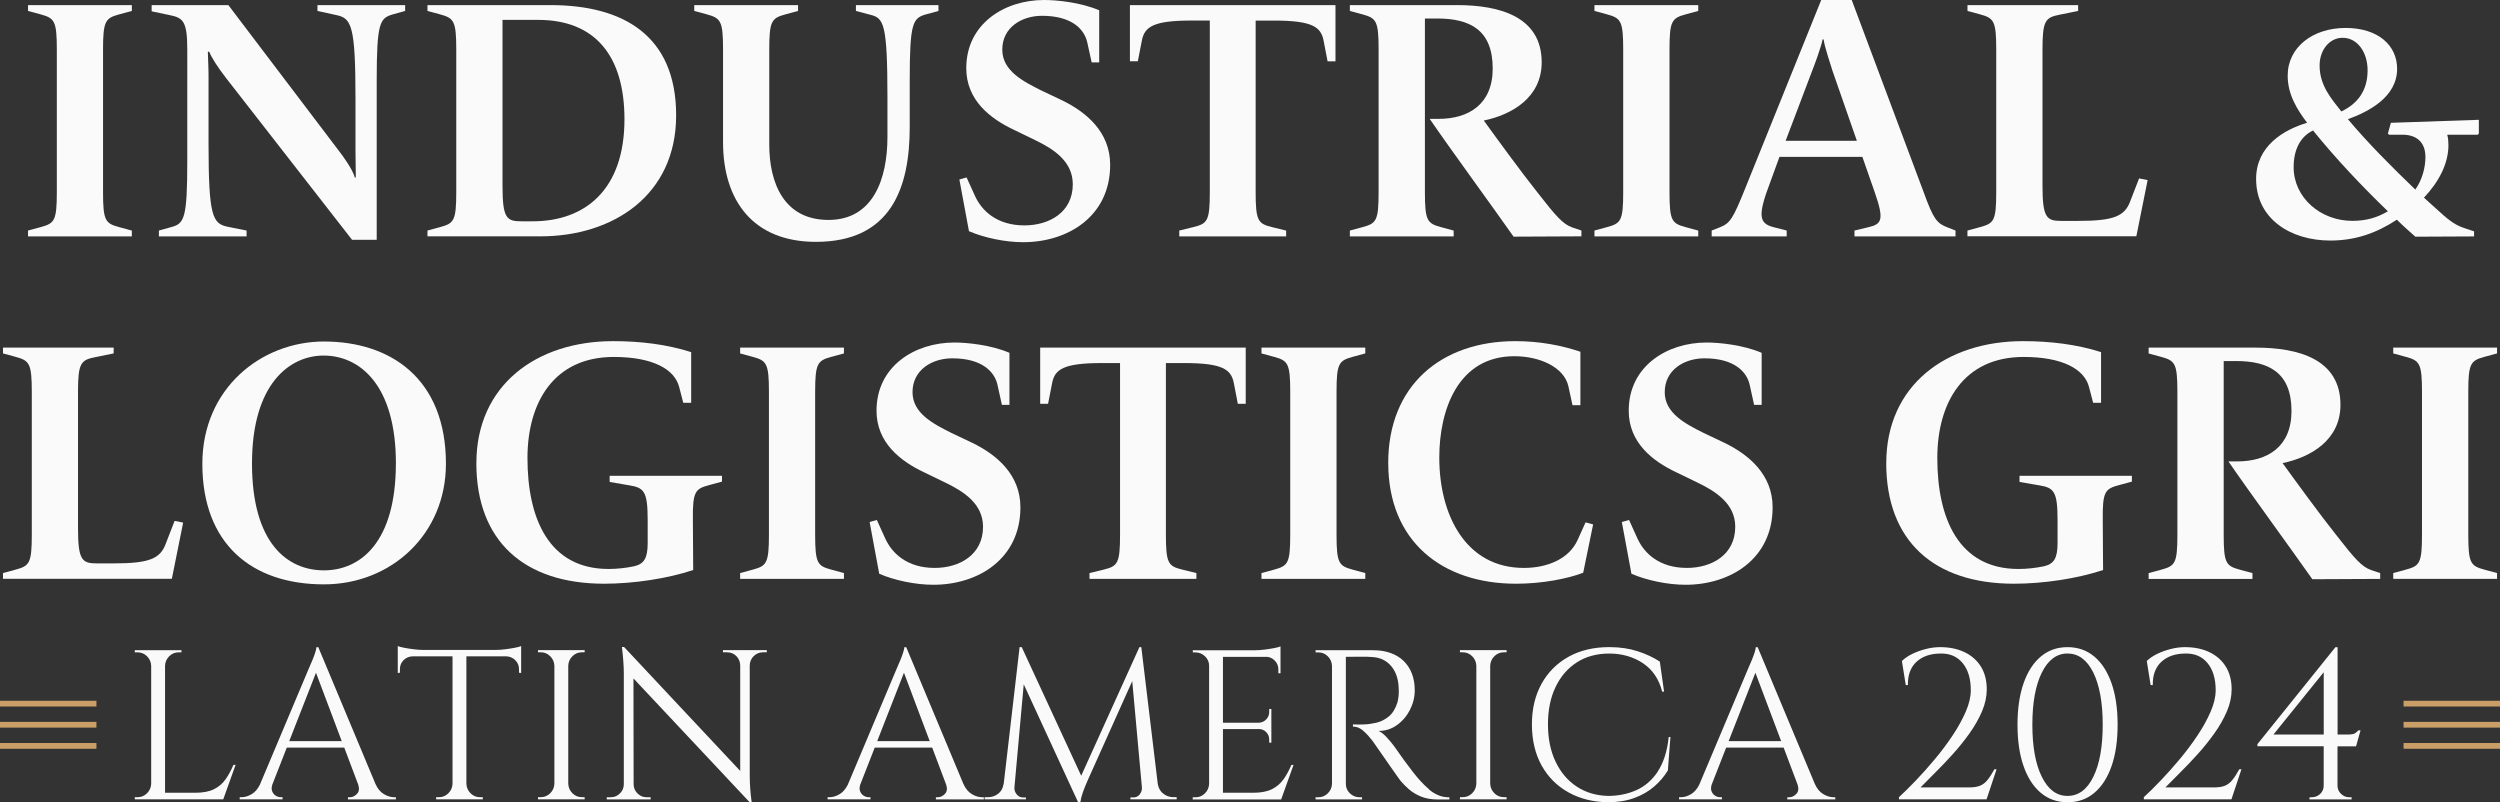 <?xml version="1.0" encoding="UTF-8"?><svg id="Camada_2" xmlns="http://www.w3.org/2000/svg" viewBox="0 0 617.25 198.1"><rect x="0" y="0" width="617.25" height="198.1" fill="#333333" stroke="none"/><defs><style>.cls-1{fill:none;stroke:#ca9e67;stroke-miterlimit:10;stroke-width:1.42px;}.cls-2{fill:#fafafa;stroke-width:0px;}</style></defs><g id="Camada_1-2"><path class="cls-2" d="m6.92,56.92l3.13-.85c3.38-.93,3.98-1.52,3.98-8.63V12.18c0-7.02-.59-7.7-3.98-8.63l-3.13-.85v-1.44h25.63v1.44l-3.13.85c-3.38.93-3.98,1.61-3.98,8.63v35.27c0,7.1.59,7.7,3.98,8.63l3.13.85v1.44H6.92v-1.44Z"/><path class="cls-2" d="m55.64,19.03c-1.95-2.54-3.38-4.74-3.98-6.26h-.34c0,1.1.17,3.81.17,5.75v17c0,17.93,1.01,19.71,4.74,20.47l4.65.93v1.44h-21.65v-1.44l3.04-.85c3.21-.85,3.97-2.03,3.97-16.32V12.26c0-7.02-1.01-7.87-4.4-8.54l-4.4-.93v-1.52h18.95l26.81,35.35c1.86,2.37,3.89,5.33,4.4,7.19h.25c0-1.86-.08-5.16-.08-6.68v-12.94c0-17.93-1.01-19.71-4.74-20.47l-4.65-1.02v-1.44h21.65v1.44l-3.04.85c-3.21.93-3.98,2.03-3.98,16.32v39.33h-6.09l-31.29-40.17Z"/><path class="cls-2" d="m105.54,56.92l3.13-.85c3.38-.93,3.98-1.52,3.98-8.63V12.18c0-7.02-.59-7.7-3.98-8.63l-3.13-.85v-1.44h30.36c18.02,0,31.04,7.53,31.04,27.23s-15.56,29.86-33.49,29.86h-27.91v-1.44Zm25.97-2.28c12.86,0,22.67-7.7,22.67-25.2,0-15.48-7.1-24.53-21.31-24.53h-8.8v41.02c0,7.95,1.01,8.71,4.65,8.71h2.79Z"/><path class="cls-2" d="m178.52,35.1V12.18c0-7.02-.59-7.7-3.98-8.63l-3.13-.85v-1.44h25.63v1.44l-3.13.85c-3.38.93-3.98,1.61-3.98,8.63v23.51c0,9.39,3.55,18.61,14.63,18.61s14.55-10.23,14.55-20.47v-9.64c0-18.52-.93-19.71-4.23-20.55l-3.55-.93v-1.44h20.38v1.44l-3.13.85c-3.21.93-3.97,2.03-3.97,16.32v11.5c0,14.97-4.57,28.33-23.17,28.33-15.39,0-22.92-10.06-22.92-24.61Z"/><path class="cls-2" d="m239.24,57.09l-2.37-12.77,1.78-.51,2.11,4.65c1.61,3.47,5.24,7.19,12.18,7.19,6.09,0,11.93-3.21,11.93-10.15,0-5.67-4.74-8.71-9.3-10.91l-5.24-2.54c-5.92-2.79-11.76-7.36-11.76-15.22,0-10.99,9.47-16.83,19.2-16.83,3.21,0,9.05.59,13.62,2.54v12.86h-1.86l-1.1-4.99c-.68-3.04-3.64-6.51-11.16-6.51-4.91,0-9.81,2.79-9.81,8.37,0,5.24,5.24,7.87,9.64,10.07l5.16,2.45c5.92,2.88,11.84,7.78,11.84,15.9,0,12.77-10.49,19.11-21.48,19.11-4.48,0-9.64-1.1-13.36-2.71Z"/><path class="cls-2" d="m291.17,56.92l3.47-.85c3.47-.85,4.06-1.52,4.06-8.63V5.07h-4.57c-9.47,0-11.5,1.61-12.18,4.82l-1.02,5.24h-1.95V1.27h50.75v13.87h-1.95l-1.01-5.24c-.68-3.21-2.71-4.82-12.18-4.82h-4.57v42.37c0,7.1.59,7.78,4.06,8.63l3.47.85v1.44h-26.39v-1.44Z"/><path class="cls-2" d="m352.99,29.35h2.2c7.36,0,13.36-3.55,13.36-12.43,0-9.64-5.75-12.35-13.7-12.35h-3.04v42.88c0,7.1.59,7.7,3.97,8.63l3.13.85v1.44h-25.63v-1.44l3.13-.85c3.38-.93,3.97-1.52,3.97-8.63V12.18c0-7.02-.59-7.7-3.97-8.63l-3.13-.85v-1.44h26.47c10.57,0,20.89,2.88,20.89,14.12,0,8.71-7.36,12.94-14.29,14.38,3.55,4.91,9.22,12.69,13.19,17.68,4.74,6.09,6.34,7.87,8.63,8.71l2.28.76v1.44l-16.75.08c-4.91-7.02-15.82-21.91-20.72-29.1Z"/><path class="cls-2" d="m393.67,56.92l3.13-.85c3.38-.93,3.97-1.52,3.97-8.63V12.18c0-7.02-.59-7.7-3.97-8.63l-3.13-.85v-1.44h25.63v1.44l-3.13.85c-3.38.93-3.97,1.61-3.97,8.63v35.27c0,7.1.59,7.7,3.97,8.63l3.13.85v1.44h-25.63v-1.44Z"/><path class="cls-2" d="m422.6,56.92l1.95-.76c2.62-1.02,3.3-2.11,6.34-9.64L449.66,0h7.53l17.76,47.45c2.45,6.77,3.3,7.7,5.92,8.71l1.95.76v1.44h-24.95v-1.44l3.55-.85c3.21-.76,3.81-1.86,1.44-8.63l-3.04-8.71h-20.47l-2.28,6.26c-3.13,8.2-2.79,10.15.76,11.08l3.3.85v1.44h-18.52v-1.44Zm35.86-22.16l-6.01-17.25c-.42-1.44-1.95-5.84-2.2-7.78h-.25c-.34,1.86-2.11,6.6-2.62,7.87l-6.51,17.17h17.59Z"/><path class="cls-2" d="m485.77,56.92l3.13-.85c3.38-.93,3.97-1.52,3.97-8.63V12.18c0-7.02-.59-7.7-3.97-8.63l-3.13-.85v-1.44h27.32v1.44l-4.57.93c-3.55.68-4.23,1.52-4.23,8.54v33.66c0,7.95,1.02,8.71,4.65,8.71h4.23c8.71,0,11.42-1.18,12.77-4.82l2.2-5.67,2.11.42-2.79,13.87h-41.7v-1.44Z"/><path class="cls-2" d="m557.03,44.22c0-8.17,6.77-12.15,12.59-13.91-2.43-3.24-4.79-6.92-4.79-11.63,0-7.07,6.26-11.78,14.28-11.78s12.74,4.27,12.74,10.09c0,6.99-7.07,10.6-12.15,12.44,5.08,6.04,10.9,11.85,16.64,17.37,1.69-2.36,2.5-5.45,2.5-8.02,0-3.83-2.36-5.52-5.67-5.52h-3.31l-.29-.29.74-2.65,21.72-.74v3.39l-.29.29h-7.51c.22.81.29,1.69.29,2.58,0,4.56-2.36,9.06-6.04,12.96,1.4,1.33,2.65,2.36,3.83,3.46,2.8,2.58,4.27,3.46,6.33,4.12l2.21.74v1.25l-14.5.07c-1.69-1.55-2.8-2.43-4.56-4.2-5.15,3.39-10.38,5.15-16.42,5.15-9.94,0-18.33-5.45-18.33-15.17Zm32.54,7.95c-6.55-6.33-12.74-12.88-18.48-19.95-2.8,1.32-4.79,4.27-4.79,9.06,0,7.51,6.63,13.25,14.5,13.25,3.39,0,6.18-.81,8.76-2.36Zm-5.01-34.82c0-4.34-2.43-8.02-6.18-8.02-3.17,0-5.67,2.94-5.67,6.85,0,5.01,3.02,8.32,5.37,11.34,3.98-1.91,6.48-5.08,6.48-10.16Z"/><path class="cls-2" d="m.74,141.49l3.13-.85c3.38-.93,3.98-1.52,3.98-8.63v-35.27c0-7.02-.59-7.7-3.98-8.63l-3.13-.85v-1.44h27.32v1.44l-4.57.93c-3.55.68-4.23,1.52-4.23,8.54v33.66c0,7.95,1.01,8.71,4.65,8.71h4.23c8.71,0,11.42-1.18,12.77-4.82l2.2-5.67,2.11.42-2.79,13.87H.74v-1.44Z"/><path class="cls-2" d="m49.96,114.51c0-18.61,14.55-30.19,30.03-30.19,16.41,0,30.11,9.13,30.11,30.19,0,17.42-13.53,29.77-30.11,29.77-17.93,0-30.03-10.06-30.03-29.77Zm47.79-.08c0-19.45-8.97-26.64-17.85-26.64-8.29,0-17.68,6.85-17.68,26.64s8.8,26.39,17.76,26.39,17.76-6.85,17.76-26.39Z"/><path class="cls-2" d="m117.62,114.34c0-19.28,14.89-30.11,33.75-30.11,6.6,0,13.19.76,19.28,2.71v12.52h-1.95l-1.01-3.89c-1.1-4.4-6.51-7.44-16.15-7.44-14.8,0-21.31,11.25-21.31,24.95,0,14.89,5.24,27.4,20.04,27.4,2.11,0,4.31-.25,6.34-.68,2.45-.59,3.3-2.03,3.3-5.75v-5.67c0-7.1-.93-7.95-4.48-8.54l-4.91-.85v-1.52h27.74v1.44l-3.13.85c-3.47.93-4.14,1.52-4.06,8.63l.08,12.35c-6.34,2.11-14.72,3.38-21.99,3.38-19.79,0-31.55-10.57-31.55-29.77Z"/><path class="cls-2" d="m182.74,141.49l3.13-.85c3.38-.93,3.98-1.52,3.98-8.63v-35.27c0-7.02-.59-7.7-3.98-8.63l-3.13-.85v-1.44h25.63v1.44l-3.13.85c-3.38.93-3.98,1.61-3.98,8.63v35.27c0,7.1.59,7.7,3.98,8.63l3.13.85v1.44h-25.63v-1.44Z"/><path class="cls-2" d="m217.08,141.66l-2.37-12.77,1.78-.51,2.11,4.65c1.61,3.47,5.24,7.19,12.18,7.19,6.09,0,11.93-3.21,11.93-10.15,0-5.67-4.74-8.71-9.3-10.91l-5.24-2.54c-5.92-2.79-11.76-7.36-11.76-15.22,0-11,9.47-16.83,19.2-16.83,3.21,0,9.05.59,13.62,2.54v12.86h-1.86l-1.1-4.99c-.68-3.05-3.64-6.51-11.16-6.51-4.91,0-9.81,2.79-9.81,8.37,0,5.24,5.24,7.87,9.64,10.07l5.16,2.45c5.92,2.88,11.84,7.78,11.84,15.9,0,12.77-10.49,19.12-21.48,19.12-4.48,0-9.64-1.1-13.36-2.71Z"/><path class="cls-2" d="m269.01,141.49l3.47-.85c3.47-.85,4.06-1.52,4.06-8.63v-42.37h-4.57c-9.47,0-11.5,1.61-12.18,4.82l-1.02,5.24h-1.95v-13.87h50.75v13.87h-1.95l-1.01-5.24c-.68-3.21-2.71-4.82-12.18-4.82h-4.57v42.37c0,7.1.59,7.78,4.06,8.63l3.47.85v1.44h-26.39v-1.44Z"/><path class="cls-2" d="m311.46,141.49l3.13-.85c3.38-.93,3.97-1.52,3.97-8.63v-35.27c0-7.02-.59-7.7-3.97-8.63l-3.13-.85v-1.44h25.63v1.44l-3.13.85c-3.38.93-3.97,1.61-3.97,8.63v35.27c0,7.1.59,7.7,3.97,8.63l3.13.85v1.44h-25.63v-1.44Z"/><path class="cls-2" d="m342.75,114.34c0-19.28,13.19-30.11,31.38-30.11,6.17,0,11.59,1.1,16.07,2.62v13.19h-1.95l-1.01-4.65c-1.02-4.65-6.94-7.44-13.36-7.44-13.87,0-18.52,13.19-18.52,25.04,0,14.04,6.43,27.23,20.89,27.23,6.01,0,11.25-2.37,13.28-6.94l1.95-4.31,1.86.51-2.45,11.93c-3.72,1.44-10.06,2.71-16.58,2.71-18.27,0-31.55-10.49-31.55-29.77Z"/><path class="cls-2" d="m402.8,141.66l-2.37-12.77,1.78-.51,2.11,4.65c1.61,3.47,5.24,7.19,12.18,7.19,6.09,0,11.93-3.21,11.93-10.15,0-5.67-4.74-8.71-9.3-10.91l-5.24-2.54c-5.92-2.79-11.76-7.36-11.76-15.22,0-11,9.47-16.83,19.2-16.83,3.21,0,9.05.59,13.62,2.54v12.86h-1.86l-1.1-4.99c-.68-3.05-3.64-6.51-11.16-6.51-4.91,0-9.81,2.79-9.81,8.37,0,5.24,5.24,7.87,9.64,10.07l5.16,2.45c5.92,2.88,11.84,7.78,11.84,15.9,0,12.77-10.49,19.12-21.48,19.12-4.48,0-9.64-1.1-13.36-2.71Z"/><path class="cls-2" d="m465.72,114.34c0-19.28,14.89-30.11,33.75-30.11,6.6,0,13.19.76,19.28,2.71v12.52h-1.95l-1.02-3.89c-1.1-4.4-6.51-7.44-16.15-7.44-14.8,0-21.31,11.25-21.31,24.95,0,14.89,5.24,27.4,20.05,27.4,2.11,0,4.31-.25,6.34-.68,2.45-.59,3.3-2.03,3.3-5.75v-5.67c0-7.1-.93-7.95-4.48-8.54l-4.91-.85v-1.52h27.74v1.44l-3.13.85c-3.47.93-4.14,1.52-4.06,8.63l.08,12.35c-6.34,2.11-14.72,3.38-21.99,3.38-19.79,0-31.55-10.57-31.55-29.77Z"/><path class="cls-2" d="m550.21,113.92h2.2c7.36,0,13.36-3.55,13.36-12.43,0-9.64-5.75-12.35-13.7-12.35h-3.04v42.88c0,7.1.59,7.7,3.97,8.63l3.13.85v1.44h-25.63v-1.44l3.13-.85c3.38-.93,3.97-1.52,3.97-8.63v-35.27c0-7.02-.59-7.7-3.97-8.63l-3.13-.85v-1.44h26.47c10.57,0,20.89,2.88,20.89,14.13,0,8.71-7.36,12.94-14.29,14.38,3.55,4.91,9.22,12.69,13.19,17.68,4.74,6.09,6.34,7.87,8.63,8.71l2.28.76v1.44l-16.75.08c-4.91-7.02-15.82-21.91-20.72-29.09Z"/><path class="cls-2" d="m590.89,141.49l3.13-.85c3.38-.93,3.97-1.52,3.97-8.63v-35.27c0-7.02-.59-7.7-3.97-8.63l-3.13-.85v-1.44h25.63v1.44l-3.13.85c-3.38.93-3.97,1.61-3.97,8.63v35.27c0,7.1.59,7.7,3.97,8.63l3.13.85v1.44h-25.63v-1.44Z"/><path class="cls-2" d="m581.36,181.1c-.32.18-.96.26-1.95.26h-2.26v-21.57h-.53l-19.26,23.94v.53h16.36v9.73c0,.81-.29,1.48-.87,2.03-.58.54-1.27.82-2.08.82h-.53l-.05.53h10.42v-.53h-.58c-.77,0-1.45-.28-2.03-.84-.58-.56-.87-1.23-.87-2v-9.73h4.58l1.11-3.95h-.53c-.32.35-.63.61-.95.79Zm-7.63.26h-12.42l12.42-15.39v15.39Zm-22.55,11.21c-.54.67-1.16,1.14-1.84,1.42-.68.28-1.55.42-2.6.42h-12.1c1.05-1.09,2.28-2.32,3.68-3.71,1.4-1.39,2.84-2.89,4.31-4.53,1.47-1.63,2.84-3.33,4.1-5.1,1.26-1.77,2.29-3.58,3.08-5.42s1.18-3.66,1.18-5.45c0-2.17-.47-4.03-1.42-5.58-.95-1.54-2.29-2.74-4.03-3.58-1.74-.84-3.76-1.26-6.08-1.26-1.12,0-2.28.15-3.47.45-1.19.3-2.32.7-3.37,1.21-1.05.51-1.91,1.1-2.58,1.76l.95,5.95h.53c-.04-2.49.67-4.4,2.11-5.74,1.44-1.33,3.38-2.02,5.84-2.05,2.35-.07,4.2.71,5.55,2.34,1.35,1.63,2.03,3.87,2.03,6.71,0,1.61-.41,3.38-1.24,5.29-.83,1.91-1.9,3.87-3.24,5.87-1.33,2-2.79,3.95-4.37,5.84-1.58,1.89-3.15,3.66-4.71,5.29-1.56,1.63-2.96,3.01-4.18,4.13v.53h21.63l2.47-7.42h-.53c-.6,1.09-1.17,1.97-1.71,2.63Zm-311.22,3.5c-.88-.51-1.58-1.36-2.11-2.55h0l-14.1-33.73h-.47c0,.28-.1.72-.29,1.32-.19.6-.42,1.21-.68,1.84s-.59,1.39-.97,2.26l-12.02,28.54c-.54,1.07-1.21,1.85-2.01,2.32-.86.51-1.69.76-2.5.76h-.47v.53h10.58v-.53h-.47c-.42,0-.83-.13-1.24-.39-.4-.26-.69-.64-.87-1.13-.16-.44-.14-.97.05-1.58l3.58-9.15h14.19l3.46,9.18c.29.94.2,1.68-.29,2.21-.53.58-1.12.87-1.79.87h-.47v.53h11.84v-.53h-.42c-.81,0-1.65-.25-2.53-.76Zm-23.38-13.08l6.61-16.89,6.36,16.89h-12.98Zm151.19-22.47h-7.31v.53h.68c.91,0,1.69.32,2.34.97.65.65.99,1.43,1.03,2.34v29.15c-.04.91-.38,1.69-1.03,2.34s-1.43.97-2.34.97h-.68v.53h11.52v-.53h-.68c-.91,0-1.69-.32-2.34-.97-.65-.65-.99-1.43-1.03-2.34v-29.15c.03-.91.38-1.69,1.03-2.34s1.43-.97,2.34-.97h.68v-.53h-4.21Zm-80.56,35.44c-.71-.56-1.16-1.35-1.35-2.36l-4.07-33.82h-.47l-14.37,31.75-14.68-31.75h-.53l-3.92,33.73h-.03c-.14,1.05-.58,1.87-1.32,2.45-.74.58-1.58.87-2.53.87h-.84v.53h10.21v-.47h-.79c-.56,0-1.04-.24-1.45-.71-.4-.47-.61-.99-.61-1.55v-.19l2.3-25.49,13.44,29.15h.53c.11-.74.3-1.52.58-2.34.28-.82.68-1.83,1.21-3.03l11.03-24.57,2.39,26.3h0v.16c0,.56-.19,1.08-.58,1.55-.39.47-.88.71-1.47.71h-.79v.47h11.42v-.53h-.84c-.91,0-1.74-.29-2.47-.87Zm29.68-3.55c-.74,1.05-1.69,1.87-2.87,2.45-1.18.58-2.69.87-4.55.87h-7.52v-15.73h8.89c.7,0,1.3.26,1.79.76.49.51.74,1.11.74,1.82v.79h.53v-8.31h-.53v.74c0,.7-.25,1.31-.74,1.82-.49.51-1.09.78-1.79.82h-8.89v-16.26h10.99c.7.11,1.3.41,1.8.92.6.61.89,1.34.89,2.18v.95h.53v-6.63c-.32.14-.84.28-1.58.42-.74.14-1.54.26-2.39.37-.86.11-1.68.16-2.45.16h-15.26l.05.53h.63c.91,0,1.7.32,2.37.97.67.65,1,1.43,1,2.34v29.15c-.04.91-.38,1.69-1.03,2.34s-1.43.97-2.34.97h-.68v.53h21.84l3.05-8.52h-.53c-.56,1.33-1.21,2.53-1.95,3.58Zm35.94,2.47c-.7-.6-1.4-1.28-2.11-2.05-.53-.56-1.16-1.32-1.89-2.26-.74-.95-1.47-1.91-2.18-2.89-.72-.98-1.55-2.16-2.5-3.53-.53-.7-1.14-1.43-1.84-2.18-.7-.75-1.35-1.25-1.95-1.5,1.68,0,3.2-.48,4.55-1.45,1.35-.96,2.42-2.22,3.21-3.76.79-1.54,1.18-3.16,1.18-4.84,0-1.54-.24-2.92-.71-4.13-.47-1.21-1.15-2.25-2.03-3.1-.88-.86-1.96-1.52-3.24-1.97-1.28-.46-2.71-.68-4.29-.68h-14.21v.53h.68c.91,0,1.69.32,2.34.97.65.65.99,1.43,1.03,2.34v29.15c-.04.91-.38,1.69-1.03,2.34s-1.43.97-2.34.97h-.68v.53h11.47v-.53h-.63c-.91,0-1.7-.32-2.37-.97-.67-.65-1-1.43-1-2.34v-31.36c1.33,0,2.5,0,3.5-.03,1.03-.02,2.04,0,3.03.08,1.96.11,3.53.87,4.71,2.29,1.18,1.42,1.78,3.32,1.82,5.71.03.56.02,1.13-.05,1.71-.07.58-.16,1.06-.26,1.45-.49,1.58-1.21,2.75-2.16,3.53-.95.77-1.96,1.28-3.05,1.53-1.09.25-2.09.39-3,.42-.77.04-1.7.04-2.79,0v.53c.95,0,1.82.37,2.63,1.11.81.74,1.54,1.54,2.21,2.42.07.11.33.48.79,1.13.46.65,1,1.43,1.63,2.34.63.91,1.27,1.83,1.92,2.76.65.93,1.21,1.73,1.68,2.39.47.67.76,1.07.87,1.21.56.67,1.24,1.36,2.05,2.08.81.72,1.8,1.32,2.97,1.82,1.17.49,2.57.74,4.18.74h2.89v-.53c-1.02,0-1.94-.17-2.76-.53-.83-.35-1.59-.82-2.29-1.42Zm56.46-4.34c-1.44,2.12-3.22,3.65-5.34,4.58-2.12.93-4.43,1.39-6.92,1.39-2.95-.07-5.53-.84-7.76-2.32-2.23-1.47-3.96-3.53-5.21-6.16-1.25-2.63-1.87-5.7-1.87-9.21s.62-6.57,1.87-9.18c1.24-2.61,3-4.65,5.26-6.1,2.26-1.46,4.94-2.18,8.02-2.18s5.93.8,8.31,2.39c2.38,1.6,3.96,3.94,4.74,7.02h.47l-1.05-7.42c-1.54-1.02-3.36-1.87-5.45-2.55-2.09-.68-4.43-1.03-7.02-1.03-3.86,0-7.22.8-10.08,2.39-2.86,1.6-5.08,3.82-6.66,6.68-1.58,2.86-2.37,6.2-2.37,10.02s.8,7.27,2.39,10.13c1.6,2.86,3.81,5.08,6.66,6.66s6.09,2.38,9.73,2.42c2.42,0,4.57-.34,6.45-1.03,1.88-.68,3.51-1.61,4.89-2.79,1.39-1.18,2.53-2.52,3.45-4.03l.63-8.26h-.42c-.39,3.58-1.3,6.43-2.74,8.55Zm40.89,5.53c-.88-.51-1.58-1.36-2.11-2.55h0l-14.1-33.73h-.47c0,.28-.1.72-.29,1.32-.19.6-.42,1.21-.68,1.84s-.59,1.39-.97,2.26l-12.02,28.54c-.54,1.07-1.21,1.85-2.01,2.32-.86.51-1.69.76-2.5.76h-.47v.53h10.58v-.53h-.47c-.42,0-.83-.13-1.24-.39-.4-.26-.69-.64-.87-1.13-.16-.44-.14-.97.05-1.58l3.58-9.15h14.19l3.46,9.18c.29.94.2,1.68-.29,2.21-.53.58-1.12.87-1.79.87h-.47v.53h11.84v-.53h-.42c-.81,0-1.65-.25-2.53-.76Zm-23.38-13.08l6.61-16.89,6.36,16.89h-12.98Zm-302.1-22.68c-.86.11-1.68.16-2.45.16h-17.63c-.74,0-1.54-.05-2.42-.16-.88-.11-1.68-.23-2.39-.37-.72-.14-1.25-.28-1.6-.42v6.63l.53-.05v-.89c0-.88.3-1.61.89-2.21.6-.6,1.33-.91,2.21-.95h9.89v31.47c-.04.91-.38,1.69-1.03,2.34-.65.65-1.43.97-2.34.97h-.68v.53h11.52v-.53h-.68c-.91,0-1.69-.32-2.34-.97-.65-.65-.99-1.43-1.03-2.34v-31.47h9.89c.84.04,1.57.35,2.18.95.61.6.92,1.33.92,2.21v.89l.53.05v-6.63c-.32.14-.84.28-1.58.42-.74.14-1.54.26-2.39.37Zm-29.91,35.76c-.88-.51-1.58-1.36-2.1-2.55h0l-14.1-33.73h-.47c0,.28-.1.72-.29,1.32-.19.6-.42,1.21-.68,1.84s-.59,1.39-.97,2.26l-12.02,28.54c-.54,1.07-1.21,1.85-2.01,2.32-.86.51-1.69.76-2.5.76h-.47v.53h10.58v-.53h-.47c-.42,0-.83-.13-1.24-.39-.4-.26-.69-.64-.87-1.13-.16-.44-.14-.97.05-1.58l3.58-9.15h14.19l3.46,9.18c.29.94.2,1.68-.29,2.21-.53.58-1.12.87-1.79.87h-.47v.53h11.84v-.53h-.42c-.81,0-1.65-.25-2.53-.76Zm-23.38-13.08l6.61-16.89,6.36,16.89h-12.98Zm-15.72,9.42c-.74,1.05-1.69,1.87-2.87,2.45-1.18.58-2.69.87-4.55.87h-7.52v-31.36c.03-.91.38-1.69,1.03-2.34.65-.65,1.43-.97,2.34-.97h.68v-.53h-11.52v.53h.68c.91,0,1.69.32,2.34.97.65.65.99,1.43,1.03,2.34v29.15c-.04.91-.38,1.69-1.03,2.34s-1.43.97-2.34.97h-.68v.53h21.84l3.05-8.52h-.53c-.56,1.33-1.21,2.53-1.95,3.58Zm435.03.16c-.54.67-1.16,1.14-1.84,1.42-.68.28-1.55.42-2.6.42h-12.1c1.05-1.09,2.28-2.32,3.68-3.71,1.4-1.39,2.84-2.89,4.31-4.53,1.47-1.63,2.84-3.33,4.1-5.1,1.26-1.77,2.29-3.58,3.08-5.42s1.18-3.66,1.18-5.45c0-2.17-.47-4.03-1.42-5.58-.95-1.54-2.29-2.74-4.03-3.58-1.74-.84-3.76-1.26-6.08-1.26-1.12,0-2.28.15-3.47.45-1.19.3-2.32.7-3.37,1.21-1.05.51-1.91,1.1-2.58,1.76l.95,5.95h.53c-.04-2.49.67-4.4,2.11-5.74,1.44-1.33,3.38-2.02,5.84-2.05,2.35-.07,4.2.71,5.55,2.34,1.35,1.63,2.03,3.87,2.03,6.71,0,1.61-.41,3.38-1.24,5.29-.83,1.91-1.9,3.87-3.24,5.87-1.33,2-2.79,3.95-4.37,5.84-1.58,1.89-3.15,3.66-4.71,5.29-1.56,1.63-2.96,3.01-4.18,4.13v.53h21.63l2.47-7.42h-.53c-.6,1.09-1.17,1.97-1.71,2.63Zm26.36-30.47c-1.84-1.54-4.04-2.32-6.6-2.32s-4.76.77-6.6,2.32c-1.84,1.54-3.26,3.74-4.26,6.6-1,2.86-1.5,6.27-1.5,10.23s.5,7.38,1.5,10.23c1,2.86,2.42,5.06,4.26,6.6,1.84,1.54,4.04,2.32,6.6,2.32s4.76-.77,6.6-2.32c1.84-1.54,3.26-3.74,4.26-6.6,1-2.86,1.5-6.27,1.5-10.23s-.5-7.38-1.5-10.23c-1-2.86-2.42-5.06-4.26-6.6Zm-.24,29.7c-1.54,3.14-3.67,4.71-6.37,4.71s-4.78-1.57-6.34-4.71c-1.56-3.14-2.34-7.43-2.34-12.87s.78-9.73,2.34-12.87c1.56-3.14,3.67-4.71,6.34-4.71s4.82,1.57,6.37,4.71c1.54,3.14,2.32,7.43,2.32,12.87s-.77,9.73-2.32,12.87Zm-376.7-31.28h-7.31v.53h.68c.91,0,1.69.32,2.34.97.65.65.99,1.43,1.03,2.34v29.15c-.04.91-.38,1.69-1.03,2.34s-1.43.97-2.34.97h-.68v.53h11.52v-.53h-.68c-.91,0-1.69-.32-2.34-.97-.65-.65-.99-1.43-1.03-2.34v-29.15c.03-.91.38-1.69,1.03-2.34.65-.65,1.43-.97,2.34-.97h.68v-.53h-4.21Zm44.83,0h-6.47v.53h1c.91,0,1.67.31,2.29.92.61.61.94,1.38.97,2.29v26.08l-28.68-30.6h-.53c.32,2.6.47,4.79.47,6.58v27.31c0,.88-.32,1.63-.95,2.26-.63.63-1.39.95-2.26.95h-1v.53h10.84v-.53h-1c-.88,0-1.63-.32-2.26-.95-.63-.63-.95-1.39-.95-2.26h0l-.04-26.13,28.72,30.6h.47c-.18-1.3-.3-2.46-.37-3.5-.07-1.03-.11-2.11-.11-3.24v-27.1c.03-.91.37-1.67,1-2.29.63-.61,1.39-.92,2.26-.92h.95v-.53h-4.37Z"/><line class="cls-1" x1="23.81" y1="173.73" y2="173.73"/><line class="cls-1" x1="23.81" y1="178.94" y2="178.94"/><line class="cls-1" x1="23.81" y1="184.16" y2="184.16"/><line class="cls-1" x1="617.25" y1="173.73" x2="593.44" y2="173.73"/><line class="cls-1" x1="617.25" y1="178.94" x2="593.44" y2="178.94"/><line class="cls-1" x1="617.25" y1="184.16" x2="593.44" y2="184.16"/></g></svg>